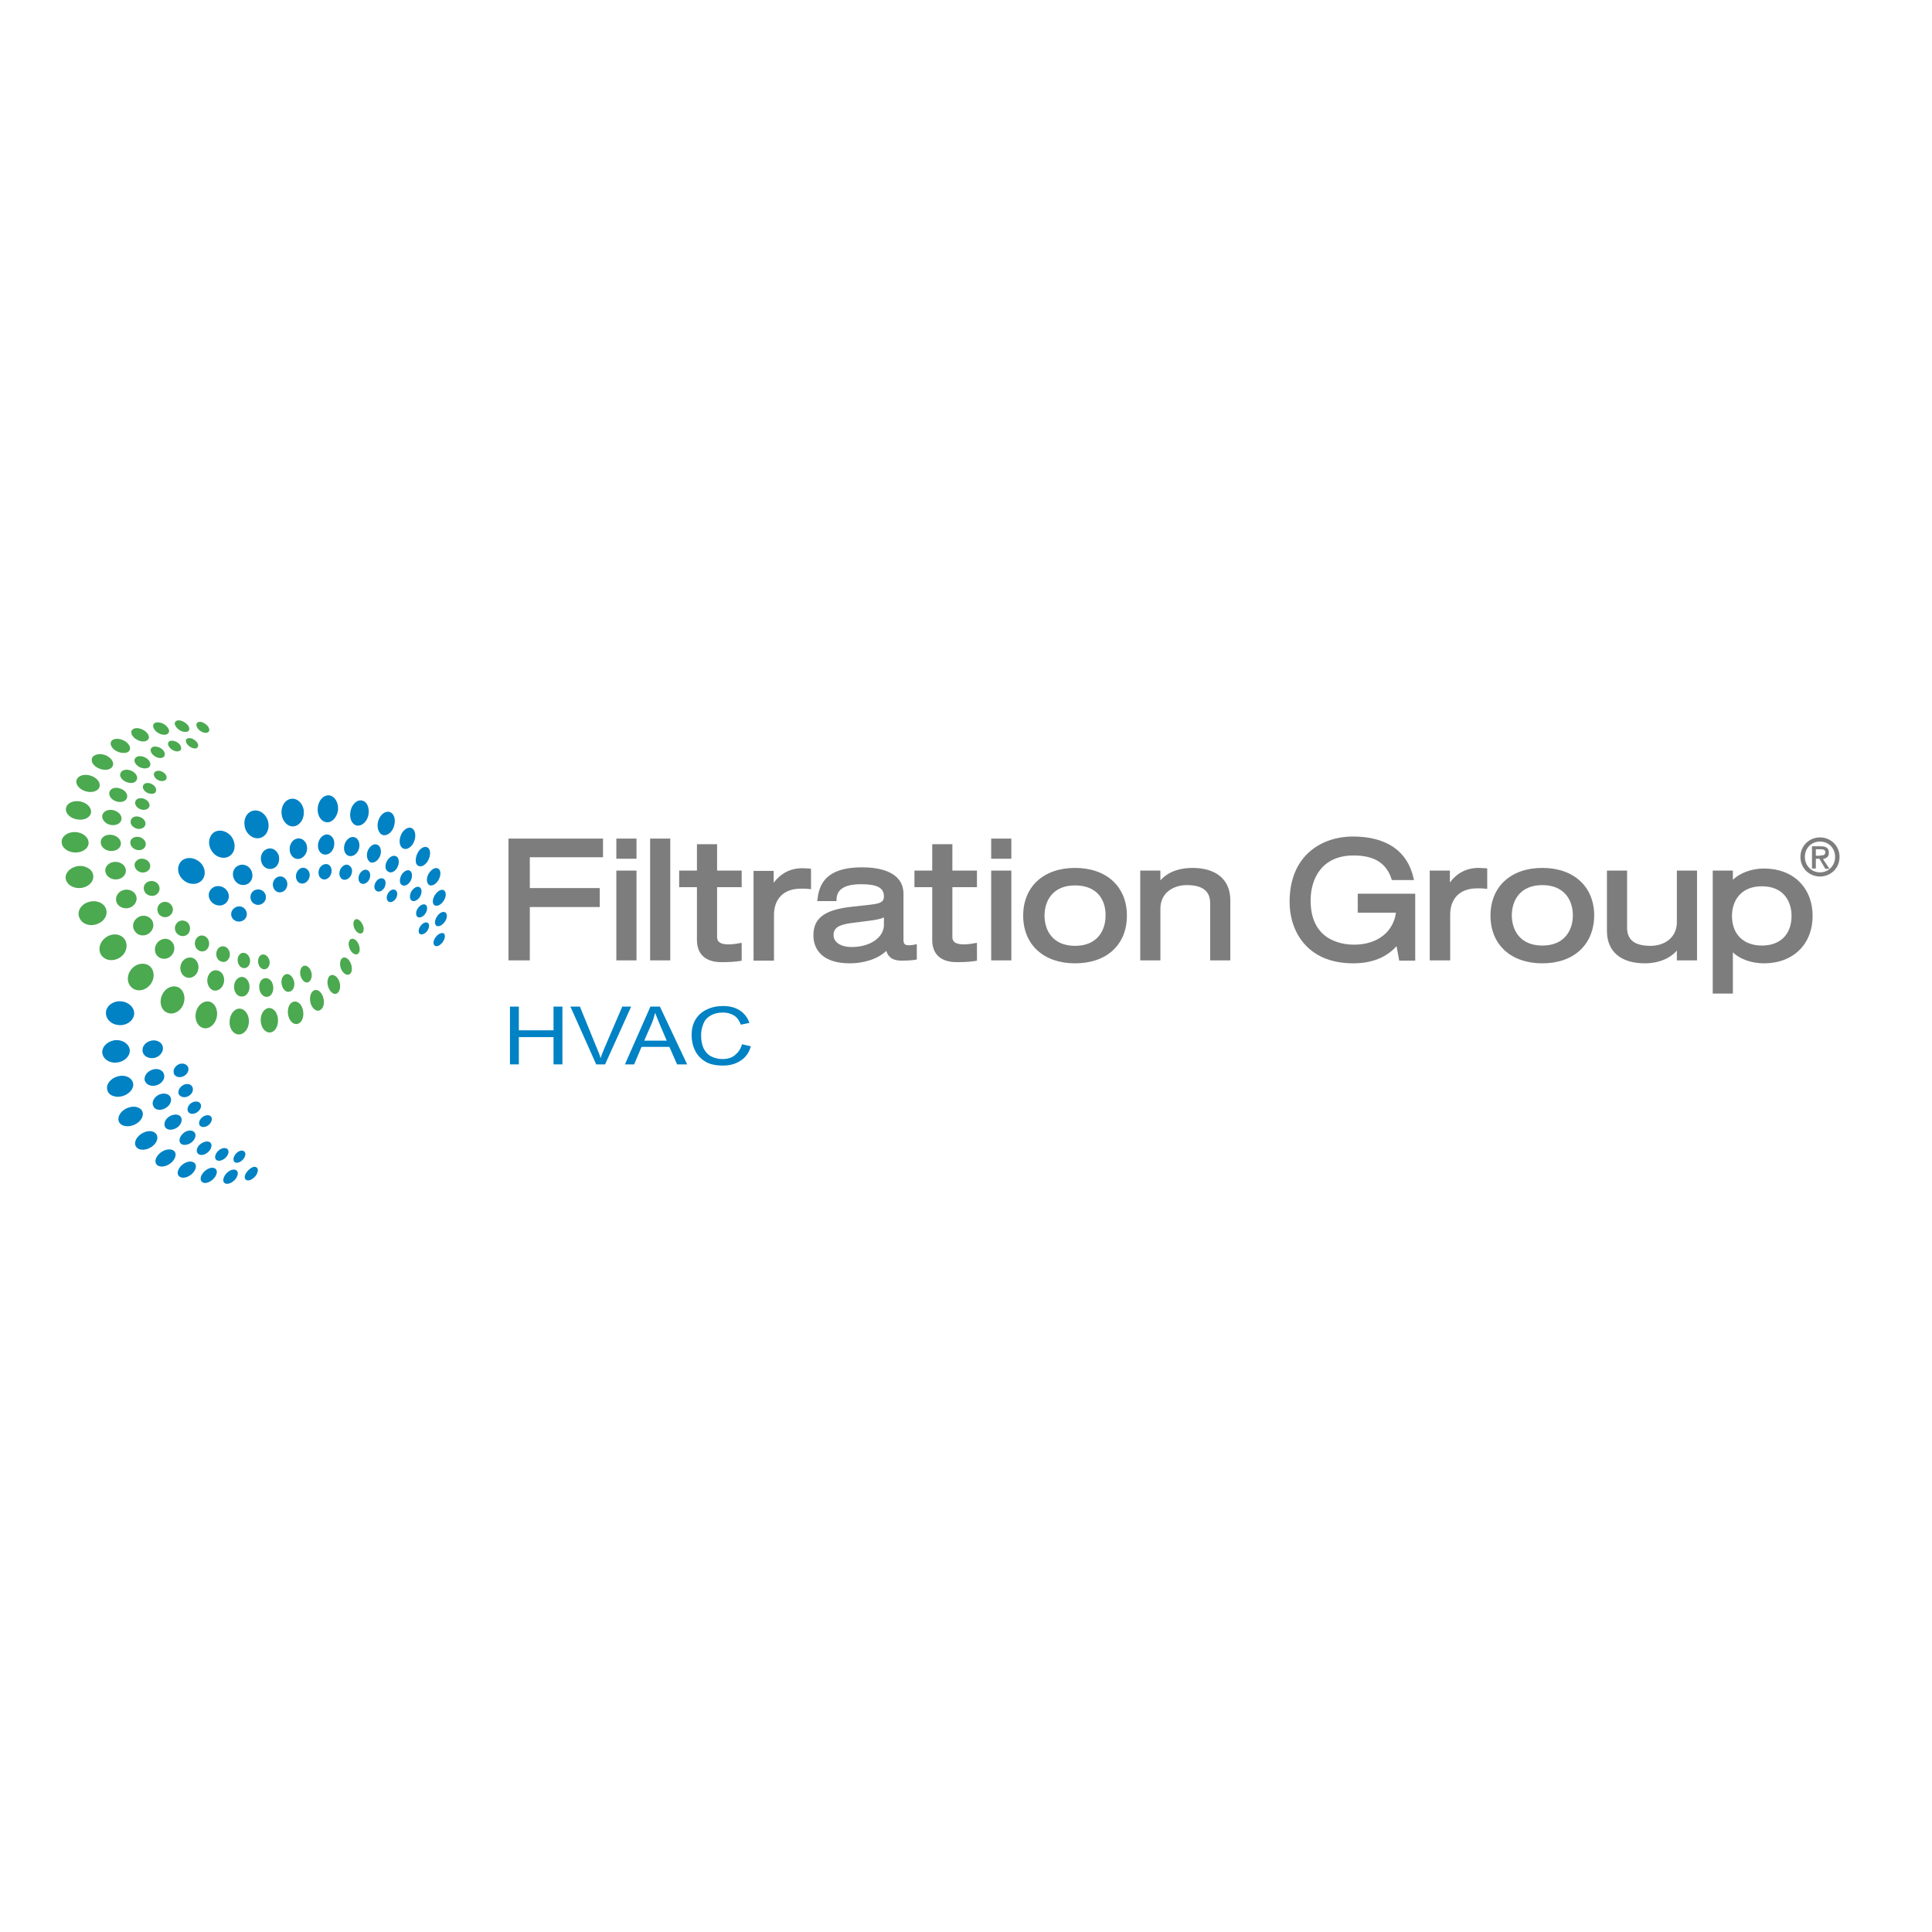 <?xml version="1.0" encoding="utf-8"?>
<!-- Generator: Adobe Illustrator 19.2.1, SVG Export Plug-In . SVG Version: 6.00 Build 0)  -->
<svg version="1.1" id="layer" xmlns="http://www.w3.org/2000/svg" xmlns:xlink="http://www.w3.org/1999/xlink" x="0px" y="0px"
	 viewBox="0 0 652 652" style="enable-background:new 0 0 652 652;" xml:space="preserve">
<style type="text/css">
	.st0{fill:#0082C4;}
	.st1{fill:#4BA950;}
	.st2{fill:#7E7D7E;}
</style>
<g>
	<path class="st0" d="M124.3,275.2c-0.5,2.2-2.3,3.7-3.9,3.4c-1.7-0.4-2.6-2.5-2.1-4.9c0.5-2.4,2.3-4,4-3.5
		C124,270.6,124.8,272.9,124.3,275.2"/>
	<path class="st0" d="M114.1,273.1c-0.2,2.4-1.8,4.4-3.6,4.4c-1.9,0-3.4-2-3.3-4.5c0.1-2.6,1.7-4.6,3.7-4.6
		C112.8,268.5,114.2,270.6,114.1,273.1"/>
	<path class="st0" d="M102.5,273.5c0.3,2.5-1,4.8-3,5.3c-2,0.5-4-1.2-4.4-3.7c-0.5-2.6,0.9-5.1,3-5.5
		C100.2,269.2,102.2,271,102.5,273.5"/>
	<path class="st0" d="M90.3,276.7c0.9,2.4,0,5-2,5.9c-2,0.9-4.4-0.3-5.4-2.6c-1-2.5-0.2-5.3,1.9-6.2
		C86.9,272.9,89.4,274.2,90.3,276.7"/>
	<path class="st0" d="M78.3,282.6c1.4,2.2,1.1,4.9-0.7,6.2c-1.8,1.3-4.5,0.7-6-1.4c-1.6-2.2-1.3-5.1,0.6-6.5
		C74,279.7,76.8,280.4,78.3,282.6"/>
	<path class="st0" d="M67.5,291c1.9,1.8,2.1,4.5,0.6,6.1c-1.5,1.6-4.3,1.6-6.2-0.1c-2-1.7-2.4-4.5-0.8-6.3
		C62.6,289.1,65.5,289.2,67.5,291"/>
	<path class="st0" d="M148.6,315c1.1-0.4,1.7,0.2,1.5,1.4c-0.2,1.1-1.2,2.4-2.2,2.8c-1,0.4-1.7-0.2-1.6-1.3
		C146.5,316.7,147.5,315.4,148.6,315"/>
	<path class="st0" d="M148.8,308c1.1-0.6,2-0.1,2,1.1c0,1.2-0.9,2.6-2,3.2c-1.1,0.6-2,0.2-2-1C146.8,310.1,147.7,308.6,148.8,308"/>
	<path class="st0" d="M147.9,300.8c1.2-0.9,2.3-0.6,2.5,0.7c0.2,1.2-0.6,2.8-1.8,3.7c-1.1,0.8-2.3,0.6-2.5-0.6
		C145.9,303.4,146.7,301.7,147.9,300.8"/>
	<path class="st0" d="M145.5,293.8c1.2-1.2,2.5-1.1,3,0.1c0.4,1.2-0.2,3-1.3,4.1c-1.2,1.1-2.5,1.1-2.9,0
		C143.7,296.8,144.3,294.9,145.5,293.8"/>
	<path class="st0" d="M141.4,287.1c1.2-1.5,2.7-1.7,3.4-0.6c0.7,1.1,0.3,3.2-0.8,4.6c-1.1,1.4-2.6,1.7-3.4,0.6
		C140,290.7,140.3,288.6,141.4,287.1"/>
	<path class="st0" d="M135.6,281.2c1.1-1.8,2.8-2.4,3.8-1.4c1,1,1,3.2,0,4.9c-1,1.7-2.7,2.3-3.7,1.4
		C134.6,285.2,134.6,283,135.6,281.2"/>
	<path class="st0" d="M127.8,276.6c0.8-2.1,2.7-3.2,4.1-2.4c1.4,0.8,1.7,3,0.9,5.1c-0.8,2-2.6,3-3.9,2.4
		C127.5,280.9,127,278.6,127.8,276.6"/>
	<path class="st0" d="M121.2,286.2c-0.4,1.7-1.8,2.9-3.2,2.7c-1.4-0.2-2.2-1.8-1.8-3.6c0.4-1.8,1.9-3.1,3.2-2.8
		C120.8,282.7,121.6,284.4,121.2,286.2"/>
	<path class="st0" d="M112.8,285c-0.1,1.8-1.4,3.4-2.9,3.4c-1.5,0.1-2.7-1.3-2.6-3.2c0.1-1.9,1.4-3.5,3-3.6
		C111.8,281.6,113,283.1,112.8,285"/>
	<path class="st0" d="M103.6,285.7c0.3,1.8-0.8,3.6-2.4,4.1c-1.6,0.4-3.1-0.7-3.4-2.6c-0.3-1.9,0.7-3.8,2.4-4.2
		C101.8,282.6,103.4,283.9,103.6,285.7"/>
	<path class="st0" d="M94,288.5c0.6,1.8-0.1,3.8-1.6,4.5c-1.6,0.7-3.4,0-4.1-1.8c-0.7-1.8,0-3.9,1.6-4.6
		C91.5,285.8,93.3,286.7,94,288.5"/>
	<path class="st0" d="M84.6,293.4c1,1.6,0.7,3.7-0.7,4.7c-1.4,1-3.5,0.7-4.6-0.9c-1.1-1.6-0.9-3.7,0.6-4.8
		C81.5,291.3,83.6,291.8,84.6,293.4"/>
	<path class="st0" d="M76.1,300c1.4,1.3,1.5,3.3,0.3,4.6c-1.2,1.3-3.3,1.3-4.7,0.1c-1.5-1.3-1.7-3.4-0.4-4.7
		C72.5,298.7,74.7,298.7,76.1,300"/>
	<path class="st0" d="M143,311.5c1-0.5,1.8-0.1,1.8,0.9c0,1-0.7,2.2-1.7,2.7c-1,0.5-1.8,0.2-1.8-0.8
		C141.2,313.3,142,312.1,143,311.5"/>
	<path class="st0" d="M141.9,305.6c1-0.7,2-0.5,2.2,0.5c0.2,1-0.4,2.4-1.4,3.1c-1,0.7-2,0.5-2.2-0.4
		C140.2,307.8,140.8,306.4,141.9,305.6"/>
	<path class="st0" d="M139.5,300c1-1,2.2-1,2.6,0c0.4,0.9,0,2.5-1,3.4c-1,0.9-2.1,1-2.6,0C138.1,302.5,138.5,300.9,139.5,300"/>
	<path class="st0" d="M135.8,294.8c1-1.2,2.3-1.5,2.9-0.6c0.6,0.9,0.4,2.5-0.5,3.6c-0.9,1.2-2.2,1.4-2.9,0.6
		C134.7,297.6,134.9,296,135.8,294.8"/>
	<path class="st0" d="M130.7,290.4c0.8-1.4,2.3-2,3.2-1.3c0.9,0.7,0.9,2.4,0.1,3.8c-0.8,1.4-2.2,1.9-3.1,1.2
		C129.9,293.5,129.8,291.8,130.7,290.4"/>
	<path class="st0" d="M124.1,287.1c0.7-1.6,2.1-2.6,3.3-2c1.1,0.5,1.5,2.3,0.8,3.9c-0.7,1.6-2.1,2.4-3.2,2
		C123.9,290.4,123.5,288.7,124.1,287.1"/>
	<path class="st0" d="M118.7,294.7c-0.3,1.4-1.5,2.3-2.6,2.2c-1.1-0.1-1.8-1.4-1.5-2.8c0.3-1.4,1.5-2.4,2.6-2.3
		C118.4,292.1,119.1,293.3,118.7,294.7"/>
	<path class="st0" d="M111.9,294.1c-0.1,1.4-1.1,2.6-2.3,2.7c-1.2,0.1-2.2-1-2.1-2.4c0-1.5,1.1-2.7,2.4-2.8
		C111.1,291.5,112,292.6,111.9,294.1"/>
	<path class="st0" d="M104.5,294.9c0.2,1.4-0.7,2.8-1.9,3.2c-1.3,0.4-2.5-0.5-2.7-1.9c-0.2-1.4,0.6-2.9,1.9-3.3
		C103,292.6,104.3,293.5,104.5,294.9"/>
	<path class="st0" d="M96.8,297.4c0.5,1.3-0.1,2.9-1.3,3.5c-1.3,0.6-2.7,0.1-3.2-1.3c-0.6-1.3,0-3,1.3-3.6
		C94.8,295.4,96.3,296,96.8,297.4"/>
	<path class="st0" d="M89.3,301.3c0.8,1.2,0.5,2.8-0.7,3.6c-1.1,0.8-2.7,0.6-3.6-0.6c-0.8-1.2-0.6-2.8,0.6-3.7
		C86.9,299.8,88.5,300.1,89.3,301.3"/>
	<path class="st0" d="M82.5,306.6c1,1,1.1,2.6,0.1,3.6c-1,1-2.6,1.1-3.7,0.2c-1.1-0.9-1.2-2.6-0.2-3.6
		C79.8,305.6,81.5,305.6,82.5,306.6"/>
	<path class="st0" d="M131.2,301.1c0.8-1,1.9-1.2,2.5-0.5c0.6,0.7,0.4,2-0.3,2.9c-0.8,1-1.9,1.2-2.5,0.6
		C130.3,303.4,130.4,302.1,131.2,301.1"/>
	<path class="st0" d="M126.8,297.7c0.7-1.2,1.9-1.6,2.7-1.1c0.8,0.5,0.8,1.9,0.2,3c-0.7,1.1-1.8,1.6-2.6,1.1
		C126.2,300.2,126.1,298.9,126.8,297.7"/>
	<path class="st0" d="M121.2,295.3c0.5-1.3,1.8-2.1,2.7-1.7c1,0.4,1.3,1.7,0.8,3c-0.5,1.2-1.7,2-2.7,1.6
		C121.1,297.9,120.7,296.6,121.2,295.3"/>
	<path class="st0" d="M45.5,379.5c2.1-1,3.2-3,2.5-4.5c-0.7-1.5-3-2-5.2-1c-2.2,1-3.4,3.1-2.6,4.7C41,380.2,43.4,380.5,45.5,379.5"
		/>
	<path class="st0" d="M41.4,369.9c2.3-0.7,3.9-2.6,3.5-4.4c-0.4-1.8-2.6-2.9-5-2.3c-2.5,0.6-4.2,2.7-3.7,4.6
		C36.6,369.7,39,370.6,41.4,369.9"/>
	<path class="st0" d="M39.3,358.6c2.5-0.2,4.5-2,4.5-4c0-2-2-3.6-4.5-3.6c-2.6,0.1-4.8,1.9-4.8,4.1
		C34.6,357.2,36.7,358.8,39.3,358.6"/>
	<path class="st0" d="M39.8,345.9c2.5,0.4,4.9-1.1,5.4-3.2c0.5-2.1-1.2-4.2-3.7-4.7c-2.6-0.5-5.2,0.9-5.7,3.2
		C35.4,343.5,37.2,345.6,39.8,345.9"/>
	<path class="st0" d="M82.7,396.6c-0.4,1.2,0.3,2,1.5,1.7c1.1-0.3,2.4-1.5,2.7-2.7c0.4-1.2-0.2-2-1.4-1.8
		C84.4,394.2,83.1,395.4,82.7,396.6"/>
	<path class="st0" d="M75.6,397.2c-0.6,1.3-0.1,2.4,1.2,2.3c1.2-0.1,2.7-1.2,3.2-2.5c0.6-1.3,0.1-2.3-1.1-2.3
		C77.7,394.7,76.2,395.8,75.6,397.2"/>
	<path class="st0" d="M68.2,396.3c-0.9,1.4-0.5,2.7,0.7,2.9c1.2,0.2,2.9-0.8,3.8-2.2c0.8-1.4,0.6-2.6-0.7-2.9
		C70.8,393.9,69,394.9,68.2,396.3"/>
	<path class="st0" d="M60.8,393.8c-1.2,1.5-1.1,3,0.2,3.5c1.2,0.5,3.2-0.3,4.3-1.7c1.1-1.4,1.1-2.9-0.1-3.4
		C64,391.6,62,392.3,60.8,393.8"/>
	<path class="st0" d="M53.8,389.3c-1.5,1.4-1.8,3.2-0.6,4c1.2,0.8,3.3,0.3,4.8-1.1c1.4-1.4,1.7-3.1,0.6-3.9
		C57.5,387.5,55.3,387.9,53.8,389.3"/>
	<path class="st0" d="M47.6,382.7c-1.9,1.3-2.6,3.3-1.5,4.5c1,1.2,3.4,1,5.1-0.2c1.8-1.2,2.4-3.2,1.5-4.3
		C51.8,381.4,49.5,381.4,47.6,382.7"/>
	<path class="st0" d="M55.6,374.1c1.6-0.8,2.5-2.4,2-3.7c-0.5-1.3-2.3-1.7-3.9-1c-1.7,0.8-2.6,2.5-2,3.8
		C52.2,374.6,54,374.9,55.6,374.1"/>
	<path class="st0" d="M52.7,366.3c1.8-0.5,3-2.1,2.7-3.5c-0.2-1.5-1.9-2.4-3.7-1.9c-1.9,0.5-3.1,2.1-2.9,3.6
		C49.2,366,50.9,366.8,52.7,366.3"/>
	<path class="st0" d="M51.5,357.1c1.9-0.1,3.4-1.6,3.5-3.2c0.1-1.6-1.4-2.9-3.3-2.8c-1.9,0.1-3.6,1.5-3.6,3.2
		C48,356,49.6,357.2,51.5,357.1"/>
	<path class="st0" d="M79,390.3c-0.5,1.1-0.1,2.1,0.9,2.1c1,0,2.2-0.9,2.7-2c0.5-1.1,0.1-2-0.9-2.1C80.8,388.2,79.5,389.1,79,390.3"
		/>
	<path class="st0" d="M73,389.2c-0.7,1.2-0.5,2.3,0.6,2.5c1,0.2,2.4-0.6,3.1-1.7c0.7-1.1,0.5-2.3-0.5-2.5
		C75.1,387.2,73.7,388,73,389.2"/>
	<path class="st0" d="M67.1,386.6c-1,1.2-0.9,2.5,0.1,3c1,0.5,2.5-0.1,3.5-1.3c0.9-1.1,0.9-2.5,0-2.9
		C69.7,384.9,68.1,385.5,67.1,386.6"/>
	<path class="st0" d="M61.7,382.6c-1.2,1.1-1.5,2.7-0.6,3.4c0.9,0.7,2.6,0.4,3.8-0.7c1.2-1.1,1.4-2.6,0.6-3.3
		C64.6,381.2,62.9,381.4,61.7,382.6"/>
	<path class="st0" d="M57.1,376.8c-1.5,1-2,2.6-1.3,3.7c0.8,1,2.5,1,4,0c1.4-1,1.9-2.6,1.2-3.6C60.3,375.9,58.6,375.9,57.1,376.8"/>
	<path class="st0" d="M63.4,370c1.3-0.6,2-1.9,1.6-3c-0.4-1.1-1.7-1.5-3-0.9c-1.3,0.6-2.1,2-1.7,3.1C60.8,370.2,62.2,370.6,63.4,370
		"/>
	<path class="st0" d="M61.4,363.4c1.4-0.4,2.3-1.6,2.2-2.8c-0.2-1.2-1.4-1.9-2.8-1.6c-1.4,0.4-2.4,1.7-2.2,2.9
		C58.7,363.1,60,363.8,61.4,363.4"/>
	<path class="st0" d="M68.1,377.2c-1,0.9-1.2,2.2-0.5,2.8c0.7,0.6,2,0.4,3-0.5c0.9-0.9,1.2-2.1,0.5-2.8
		C70.4,376.1,69,376.3,68.1,377.2"/>
	<path class="st0" d="M64.6,372.2c-1.2,0.8-1.6,2.1-1.1,3c0.6,0.9,2,0.9,3.1,0.1c1.1-0.8,1.6-2.1,1-2.9
		C67.1,371.6,65.7,371.5,64.6,372.2"/>
	<path class="st1" d="M27.2,270.5c2.3,0.5,3.8,2.2,3.5,3.8c-0.3,1.7-2.5,2.7-4.8,2.2c-2.4-0.4-4-2.2-3.6-3.9
		C22.7,270.9,24.9,270,27.2,270.5"/>
	<path class="st1" d="M25.4,280.8c2.4,0.1,4.4,1.6,4.5,3.5c0.1,1.9-1.9,3.4-4.4,3.4c-2.6,0-4.7-1.6-4.7-3.6
		C20.8,282.2,22.9,280.7,25.4,280.8"/>
	<path class="st1" d="M26.1,292.3c2.5-0.4,4.9,0.9,5.3,2.8c0.5,2-1.1,4-3.6,4.5c-2.6,0.5-5.1-0.8-5.6-2.9
		C21.8,294.8,23.5,292.8,26.1,292.3"/>
	<path class="st1" d="M29.6,304.5c2.4-0.9,5-0.1,6,1.8c1,2-0.1,4.4-2.5,5.4c-2.4,1.1-5.3,0.3-6.2-1.8
		C25.8,307.9,27.1,305.4,29.6,304.5"/>
	<path class="st1" d="M35.8,316.3c2.1-1.5,4.9-1.2,6.2,0.6c1.3,1.8,0.8,4.5-1.2,6c-2.1,1.6-5,1.5-6.5-0.4
		C32.9,320.6,33.6,317.8,35.8,316.3"/>
	<path class="st1" d="M44.5,326.9c1.7-1.9,4.4-2.2,6.1-0.8c1.6,1.5,1.7,4.2,0.1,6.2c-1.7,2.1-4.5,2.5-6.2,1
		C42.7,331.8,42.7,328.9,44.5,326.9"/>
	<path class="st1" d="M54.9,335.4c1.2-2.3,3.7-3.1,5.5-2.1c1.8,1.1,2.4,3.7,1.3,6c-1.1,2.3-3.6,3.4-5.6,2.3
		C54.2,340.6,53.6,337.7,54.9,335.4"/>
	<path class="st1" d="M66.2,341.3c0.7-2.4,2.8-3.8,4.7-3.2c1.8,0.6,2.8,3,2.2,5.4c-0.6,2.4-2.7,4-4.6,3.4
		C66.5,346.3,65.5,343.8,66.2,341.3"/>
	<path class="st1" d="M77.5,344.4c0.2-2.4,1.8-4.2,3.6-4c1.7,0.2,3,2.2,2.9,4.5c-0.1,2.4-1.7,4.3-3.5,4.2
		C78.6,349,77.2,346.8,77.5,344.4"/>
	<path class="st1" d="M88,344.7c-0.2-2.3,1-4.3,2.6-4.5c1.6-0.2,3,1.4,3.2,3.6c0.2,2.2-0.8,4.3-2.4,4.6
		C89.7,348.7,88.2,347.1,88,344.7"/>
	<path class="st1" d="M97.3,342.8c-0.5-2.1,0.2-4.2,1.6-4.7c1.3-0.5,2.8,0.6,3.3,2.6c0.5,2-0.1,4.1-1.4,4.7
		C99.4,346.1,97.8,344.9,97.3,342.8"/>
	<path class="st1" d="M105,339.1c-0.7-1.8-0.4-3.9,0.7-4.7c1.1-0.8,2.5,0,3.2,1.7c0.7,1.7,0.5,3.8-0.6,4.6
		C107.3,341.6,105.8,340.9,105,339.1"/>
	<path class="st1" d="M66.4,245.2c-0.4-1,0.2-1.7,1.3-1.6c1.1,0.2,2.4,1.1,2.8,2.1c0.4,1-0.1,1.7-1.3,1.6
		C68.1,247.2,66.8,246.3,66.4,245.2"/>
	<path class="st1" d="M111.2,334c-0.9-1.5-0.9-3.5-0.1-4.5c0.8-0.9,2.2-0.5,3,0.9c0.9,1.4,0.9,3.4,0.1,4.4
		C113.4,335.9,112.1,335.5,111.2,334"/>
	<path class="st1" d="M59.3,245.1c-0.7-1.1-0.2-2,1-2c1.2,0,2.6,0.9,3.3,1.9c0.6,1.1,0.2,2-0.9,2C61.5,247.1,60,246.3,59.3,245.1"/>
	<path class="st1" d="M115.7,328c-1-1.2-1.2-3.1-0.6-4.2c0.6-1,1.8-0.9,2.7,0.3c0.9,1.2,1.2,3,0.7,4.1
		C117.9,329.3,116.7,329.2,115.7,328"/>
	<path class="st1" d="M52.2,246.3c-0.9-1.2-0.6-2.3,0.6-2.5c1.2-0.2,2.9,0.5,3.7,1.6c0.9,1.1,0.7,2.2-0.5,2.5
		C54.8,248.2,53.1,247.5,52.2,246.3"/>
	<path class="st1" d="M118.9,321.5c-1-1-1.5-2.7-1.1-3.8c0.4-1.1,1.4-1.2,2.4-0.3c0.9,0.9,1.4,2.6,1.1,3.7
		C120.9,322.3,119.9,322.4,118.9,321.5"/>
	<path class="st1" d="M45.2,248.9c-1.2-1.2-1.2-2.5,0-3c1.2-0.5,3,0.1,4.2,1.2c1.1,1.1,1.2,2.4,0,2.9
		C48.3,250.6,46.4,250,45.2,248.9"/>
	<path class="st1" d="M120.7,314.7c-1-0.7-1.6-2.3-1.4-3.4c0.2-1.1,1.1-1.5,2-0.7c0.9,0.7,1.6,2.2,1.4,3.3
		C122.6,315,121.7,315.4,120.7,314.7"/>
	<path class="st1" d="M38.7,253.1c-1.5-1.1-1.8-2.7-0.7-3.4c1.1-0.7,3.1-0.4,4.6,0.7c1.4,1.1,1.7,2.6,0.7,3.3
		C42.3,254.4,40.2,254.2,38.7,253.1"/>
	<path class="st1" d="M32.9,259.1c-1.8-1-2.5-2.7-1.5-3.8c1-1,3.2-1.1,4.9-0.1c1.7,1,2.4,2.6,1.5,3.7
		C36.9,260,34.8,260.1,32.9,259.1"/>
	<path class="st1" d="M28.5,266.9c-2.1-0.8-3.3-2.6-2.5-4c0.7-1.4,3-1.8,5-1c2,0.8,3.1,2.5,2.5,3.9
		C32.8,267.2,30.6,267.7,28.5,266.9"/>
	<path class="st1" d="M38.2,273.4c1.7,0.4,3,1.7,2.8,3.1c-0.2,1.4-1.8,2.2-3.6,1.9c-1.8-0.3-3.1-1.8-2.9-3.2
		C34.8,273.8,36.5,273,38.2,273.4"/>
	<path class="st1" d="M37.3,281.7c1.8,0.1,3.4,1.3,3.5,2.8c0.1,1.5-1.3,2.7-3.2,2.7c-1.9,0-3.6-1.3-3.6-2.9
		C33.9,282.8,35.4,281.6,37.3,281.7"/>
	<path class="st1" d="M38.3,290.9c1.8-0.3,3.7,0.7,4.1,2.3c0.4,1.6-0.7,3.1-2.5,3.5c-1.9,0.4-3.8-0.6-4.3-2.3
		C35.2,292.8,36.4,291.2,38.3,290.9"/>
	<path class="st1" d="M41.3,300.5c1.7-0.7,3.8,0,4.5,1.5c0.8,1.5,0,3.4-1.7,4.2c-1.8,0.8-3.9,0.1-4.7-1.5
		C38.7,303.1,39.5,301.2,41.3,300.5"/>
	<path class="st1" d="M46.4,309.7c1.5-1.1,3.6-0.8,4.7,0.6c1.1,1.4,0.8,3.4-0.7,4.6c-1.5,1.2-3.7,1-4.8-0.5
		C44.4,312.9,44.8,310.8,46.4,309.7"/>
	<path class="st1" d="M53.2,318c1.3-1.4,3.3-1.6,4.6-0.4c1.3,1.2,1.4,3.3,0.2,4.7c-1.2,1.5-3.3,1.7-4.7,0.5
		C52,321.7,51.9,319.5,53.2,318"/>
	<path class="st1" d="M61.3,324.9c0.9-1.7,2.8-2.2,4.2-1.4c1.4,0.9,1.9,2.9,1.1,4.6c-0.8,1.7-2.7,2.4-4.2,1.5
		C60.9,328.7,60.4,326.6,61.3,324.9"/>
	<path class="st1" d="M70.1,329.8c0.5-1.8,2.1-2.8,3.6-2.2c1.5,0.5,2.3,2.4,1.8,4.2c-0.5,1.8-2.1,2.9-3.6,2.4
		C70.4,333.6,69.6,331.6,70.1,329.8"/>
	<path class="st1" d="M79,332.6c0.2-1.8,1.5-3.1,2.9-2.9c1.4,0.2,2.4,1.8,2.3,3.6c-0.1,1.8-1.4,3.2-2.8,3
		C79.9,336.2,78.8,334.5,79,332.6"/>
	<path class="st1" d="M87.5,333.4c-0.2-1.8,0.8-3.3,2.1-3.3c1.3-0.1,2.5,1.2,2.6,2.9c0.2,1.7-0.7,3.3-2,3.4
		C88.9,336.6,87.6,335.2,87.5,333.4"/>
	<path class="st1" d="M95.1,332.4c-0.4-1.6,0.2-3.2,1.3-3.6c1.1-0.4,2.3,0.6,2.8,2.2c0.4,1.6-0.1,3.2-1.3,3.6
		C96.8,335.1,95.5,334.1,95.1,332.4"/>
	<path class="st1" d="M101.6,329.8c-0.6-1.4-0.3-3.1,0.6-3.7c0.9-0.6,2.1,0.1,2.7,1.5s0.3,3-0.6,3.7
		C103.5,332,102.2,331.3,101.6,329.8"/>
	<path class="st1" d="M63,250.9c-0.6-1-0.2-1.8,0.8-1.8c1-0.1,2.2,0.7,2.8,1.6c0.6,0.9,0.2,1.8-0.7,1.9
		C64.9,252.6,63.6,251.9,63,250.9"/>
	<path class="st1" d="M57.2,252.2c-0.8-1-0.6-2,0.4-2.2c1-0.2,2.4,0.4,3.1,1.3c0.7,1,0.6,2-0.4,2.2C59.4,253.8,58,253.2,57.2,252.2"
		/>
	<path class="st1" d="M51.6,254.7c-1-1-1-2.1-0.1-2.6c0.9-0.4,2.5,0,3.4,0.9c0.9,0.9,1,2.1,0.1,2.6
		C54.1,256.1,52.6,255.7,51.6,254.7"/>
	<path class="st1" d="M46.5,258.5c-1.2-0.9-1.5-2.2-0.6-2.9c0.8-0.7,2.5-0.5,3.7,0.4c1.2,0.9,1.5,2.2,0.7,2.9
		C49.4,259.6,47.7,259.4,46.5,258.5"/>
	<path class="st1" d="M42.2,263.7c-1.5-0.8-2.1-2.2-1.3-3.2c0.7-0.9,2.4-1,3.8-0.2c1.4,0.8,2,2.2,1.3,3.1
		C45.4,264.4,43.7,264.5,42.2,263.7"/>
	<path class="st1" d="M39.1,270.4c-1.7-0.6-2.6-2.1-2.1-3.3c0.5-1.2,2.2-1.6,3.8-0.9c1.6,0.6,2.5,2,2,3.2
		C42.4,270.5,40.7,271,39.1,270.4"/>
	<path class="st1" d="M46.8,275.6c1.4,0.3,2.4,1.4,2.3,2.5c-0.1,1.1-1.3,1.8-2.7,1.6c-1.4-0.3-2.5-1.4-2.3-2.6
		C44.2,275.9,45.5,275.3,46.8,275.6"/>
	<path class="st1" d="M46.4,282.4c1.4,0,2.7,1.1,2.8,2.3c0.1,1.2-0.9,2.2-2.3,2.2c-1.5,0-2.8-1.1-2.9-2.3
		C43.8,283.3,44.9,282.4,46.4,282.4"/>
	<path class="st1" d="M47.4,289.8c1.4-0.2,2.8,0.6,3.2,1.8c0.4,1.3-0.4,2.5-1.8,2.8c-1.4,0.3-2.9-0.5-3.3-1.9
		C45.1,291.3,46,290.1,47.4,289.8"/>
	<path class="st1" d="M50.1,297.5c1.3-0.5,2.9,0,3.5,1.3c0.6,1.2,0.1,2.7-1.2,3.3c-1.3,0.6-3,0-3.6-1.2
		C48.1,299.5,48.7,298,50.1,297.5"/>
	<path class="st1" d="M54.2,304.8c1.2-0.8,2.8-0.5,3.6,0.6c0.9,1.1,0.7,2.7-0.5,3.6c-1.2,0.9-2.8,0.6-3.7-0.5
		C52.8,307.3,53,305.6,54.2,304.8"/>
	<path class="st1" d="M59.7,311.5c0.9-1.1,2.5-1.1,3.6-0.2c1,1,1.1,2.6,0.3,3.7c-0.9,1.1-2.5,1.2-3.6,0.3
		C58.8,314.3,58.7,312.6,59.7,311.5"/>
	<path class="st1" d="M66.1,317c0.7-1.3,2.1-1.7,3.3-0.9c1.1,0.7,1.5,2.3,0.9,3.6c-0.6,1.3-2.1,1.8-3.3,1
		C65.8,320,65.4,318.3,66.1,317"/>
	<path class="st1" d="M73.1,321.1c0.4-1.4,1.7-2.1,2.9-1.6c1.2,0.5,1.8,2,1.5,3.3c-0.4,1.4-1.6,2.2-2.8,1.7
		C73.3,324.1,72.7,322.5,73.1,321.1"/>
	<path class="st1" d="M80.2,323.7c0.1-1.4,1.2-2.4,2.3-2.1c1.1,0.2,2,1.5,1.9,2.9c-0.1,1.4-1.1,2.4-2.3,2.2
		C80.9,326.5,80.1,325.1,80.2,323.7"/>
	<path class="st1" d="M87.1,324.6c-0.1-1.4,0.7-2.5,1.7-2.5c1.1,0,2,1.1,2.2,2.4c0.1,1.4-0.6,2.5-1.7,2.6
		C88.2,327.2,87.2,326.1,87.1,324.6"/>
	<path class="st1" d="M52.9,263c-1-0.8-1.3-1.9-0.6-2.5c0.7-0.6,2-0.5,3,0.3c1,0.7,1.2,1.8,0.6,2.4C55.2,263.8,53.9,263.7,52.9,263"
		/>
	<path class="st1" d="M49.6,267.5c-1.2-0.7-1.7-1.8-1.2-2.6c0.5-0.8,1.9-0.9,3-0.2c1.1,0.6,1.6,1.8,1.1,2.6
		C52.2,268,50.8,268.1,49.6,267.5"/>
	<path class="st1" d="M47.4,273.1c-1.3-0.5-2.1-1.7-1.7-2.7c0.4-1,1.7-1.3,3-0.8c1.3,0.5,2,1.7,1.7,2.6
		C50,273.2,48.7,273.6,47.4,273.1"/>
	<polygon class="st2" points="178.8,324.1 171.6,324.1 171.6,283 203.5,283 203.5,289.3 178.8,289.3 178.8,299.7 202.4,299.7 
		202.4,306.1 178.8,306.1 	"/>
	<path class="st2" d="M214.8,324.1h-6.8v-30.3h6.8V324.1z M214.8,289.8h-6.8V283h6.8V289.8z"/>
	<path class="st2" d="M341.3,324.1h-6.8v-30.3h6.8V324.1z M341.3,289.8h-6.8V283h6.8V289.8z"/>
	<rect x="219.4" y="283" class="st2" width="6.8" height="41.1"/>
	<path class="st2" d="M243.5,324.7c-6.8,0-8.3-4.1-8.3-7.5v-17.8h-6v-5.6h6v-8.9h6.8v8.9h8.3v5.6h-8.3v16.8c0,1.2,0.5,2.5,3.8,2.5
		c1.1,0,2.2-0.1,3.7-0.4l0.8-0.1v6l-0.5,0.1C248,324.6,246,324.7,243.5,324.7"/>
	<path class="st2" d="M322.9,324.7c-6.8,0-8.3-4.1-8.3-7.5v-17.8h-6v-5.6h6v-8.9h6.8v8.9h8.3v5.6h-8.3v16.8c0,1.2,0.5,2.5,3.8,2.5
		c1.1,0,2.2-0.1,3.7-0.4l0.8-0.1v6l-0.5,0.1C327.3,324.6,325.3,324.7,322.9,324.7"/>
	<path class="st2" d="M286.9,325.1c-11.2,0-12.4-6.6-12.4-9.4c0-5.9,3.8-8.7,13-9.7l6.3-0.7c3.5-0.4,4.5-1,4.5-2.8
		c0-2.9-2.3-4.1-7.7-4.1c-5.5,0-8.2,1.7-8.3,5.1l0,0.6h-6.5l0.1-0.7c0.7-7.3,5.5-10.7,15-10.7c9,0,14,3.2,14,8.9v15.6
		c0,1.4,0.5,1.8,1.9,1.8c0.6,0,1.3-0.1,1.8-0.2l0.8-0.2v5.2l-0.5,0.1c-1.3,0.2-3,0.3-4.4,0.3c-2.2,0-4.5-0.4-5.4-3.3
		C296,323.9,290.9,325.1,286.9,325.1 M298.3,309.6c-1,0.5-2.5,0.8-4.7,1.1l-6.3,0.8c-4.4,0.6-6,1.7-6,4.1c0,2.4,2.5,4,6.1,4
		c6.2,0,10.9-3.2,10.9-7.5V309.6z"/>
	<path class="st2" d="M362.8,325.1c-10.6,0-17.5-6.3-17.5-16.1c0-9.8,6.9-16.1,17.5-16.1c10.6,0,17.5,6.3,17.5,16.1
		C380.3,318.8,373.5,325.1,362.8,325.1 M362.8,298.8c-7.6,0-10.3,5.3-10.3,10.2c0,4.9,2.7,10.2,10.3,10.2c7.6,0,10.3-5.3,10.3-10.2
		C373.2,304,370.5,298.8,362.8,298.8"/>
	<path class="st2" d="M415.2,324.1h-6.8v-19.3c0-4.1-2.6-6.1-7.9-6.1c-4.4,0-8.9,2.5-8.9,8v17.4h-6.8v-30.3h6.8v3.3
		c3.3-3.7,8.1-4.2,10.8-4.2c8.1,0,12.8,4,12.8,10.9V324.1z"/>
	<path class="st2" d="M261.1,324.2h-6.8v-30.3h6.8v4c2.4-3.2,5.7-4.9,9.6-4.9c0.8,0,1.7,0.1,2.4,0.1l0.6,0.1v6.9l-0.7-0.1
		c-0.6-0.1-1.5-0.1-2.4-0.1h-0.6c-5.5,0.1-8.8,3.4-8.8,8.9V324.2z"/>
	<path class="st2" d="M456.7,325.1c-15.9,0-21.5-11.2-21.5-20.7c0-16.3,11.5-22.1,21.3-22.1c11.3,0,18.4,4.8,20.5,13.9l0.2,0.8h-7.5
		l-0.1-0.4c-1.8-5.4-5.9-7.9-12.8-7.9c-10.7,0-14.5,7.8-14.5,15.2c0,13.4,10.3,14.9,14.7,14.9c7.7,0,13.2-4.2,14.1-10.8h-12.9v-6.4
		h19.4v22.6h-5.4l-0.9-4.9C468.9,322,464.5,325.1,456.7,325.1"/>
	<path class="st2" d="M520.5,325.1c-10.6,0-17.5-6.3-17.5-16.1c0-9.8,6.9-16.1,17.5-16.1c10.6,0,17.5,6.3,17.5,16.1
		C537.9,318.8,531.1,325.1,520.5,325.1 M520.5,298.7c-7.6,0-10.3,5.3-10.3,10.2c0,4.9,2.7,10.2,10.3,10.2c7.6,0,10.3-5.3,10.3-10.2
		C530.8,304,528.1,298.7,520.5,298.7"/>
	<path class="st2" d="M555.1,325.1c-8.1,0-12.8-4-12.8-10.9v-20.4h6.8v19.3c0,4.1,2.6,6.1,7.9,6.1c4.4,0,8.9-2.5,8.9-8v-17.4h6.8
		v30.3h-6.8v-3.3C562.6,324.5,557.8,325.1,555.1,325.1"/>
	<path class="st2" d="M584.8,335.3H578v-41.5h6.8v3.1c2.4-2.3,6.3-3.8,10.5-3.8c9.8,0,16.4,6.4,16.4,16c0,9.6-6.6,16-16.4,16
		c-4.2,0-8.1-1.4-10.5-3.7V335.3z M594.6,299.1c-7.4,0-10.1,5.2-10.1,10c0,6.2,3.9,10,10.1,10c6.2,0,10-3.8,10-10
		C604.6,304.3,602,299.1,594.6,299.1"/>
	<path class="st2" d="M489.3,324.1h-6.8v-30.3h6.8v4c2.4-3.2,5.7-4.9,9.6-4.9c0.8,0,1.7,0.1,2.4,0.1l0.6,0.1v6.9l-0.7-0.1
		c-0.6-0.1-1.5-0.1-2.4-0.1h-0.6c-5.5,0.1-8.8,3.4-8.8,8.9V324.1z"/>
	<path class="st2" d="M614.2,282.6c3.5,0,6.6,2.7,6.6,6.6s-3.1,6.6-6.6,6.6c-3.5,0-6.6-2.7-6.6-6.6S610.7,282.6,614.2,282.6
		 M614.2,284c-2.9,0-5.1,2.2-5.1,5.2s2.3,5.2,5.1,5.2c2.8,0,5.1-2.2,5.1-5.2S617.1,284,614.2,284 M614,289.8h-1.2v3.3h-1.3v-7.5h2.9
		c1.9,0,2.8,0.6,2.8,2.2c0,1.4-0.9,1.9-2,2.1l2.2,3.3H616L614,289.8z M614.2,288.7c1,0,1.8-0.1,1.8-1.1c0-0.9-0.9-1-1.7-1h-1.5v2.2
		H614.2z"/>
	<polygon class="st0" points="172.1,359.2 172.1,339.7 175.1,339.7 175.1,347.7 186.8,347.7 186.8,339.7 189.8,339.7 189.8,359.2 
		186.8,359.2 186.8,350 175.1,350 175.1,359.2 	"/>
	<path class="st0" d="M201.2,359.2l-8.7-19.5h3.2l5.8,14.2c0.5,1.1,0.9,2.2,1.2,3.2c0.3-1.1,0.8-2.1,1.2-3.2l6.1-14.2h3l-8.8,19.5
		H201.2z"/>
	<path class="st0" d="M210.9,359.2l8.6-19.5h3.2l9.2,19.5h-3.4l-2.6-5.9h-9.4l-2.5,5.9H210.9z M217.4,351.2h7.6l-2.3-5.4
		c-0.7-1.6-1.2-3-1.6-4c-0.3,1.2-0.7,2.5-1.2,3.7L217.4,351.2z"/>
	<path class="st0" d="M250.4,352.4l3,0.7c-0.6,2.1-1.7,3.7-3.4,4.8c-1.6,1.1-3.6,1.7-6,1.7c-2.4,0-4.4-0.4-5.9-1.3
		c-1.5-0.9-2.7-2.1-3.5-3.7c-0.8-1.6-1.2-3.4-1.2-5.2c0-2,0.4-3.8,1.3-5.3c0.9-1.5,2.2-2.7,3.8-3.4c1.6-0.8,3.5-1.2,5.5-1.2
		c2.3,0,4.1,0.5,5.7,1.5c1.5,1,2.6,2.4,3.2,4.2l-2.9,0.6c-0.5-1.4-1.3-2.5-2.3-3.1c-1-0.6-2.2-1-3.7-1c-1.7,0-3.2,0.4-4.3,1.1
		c-1.2,0.7-2,1.7-2.4,2.9c-0.5,1.2-0.7,2.5-0.7,3.7c0,1.7,0.3,3.1,0.8,4.3c0.6,1.2,1.4,2.2,2.6,2.8c1.2,0.6,2.4,0.9,3.8,0.9
		c1.7,0,3.1-0.4,4.2-1.3S250,354,250.4,352.4"/>
</g>
</svg>
